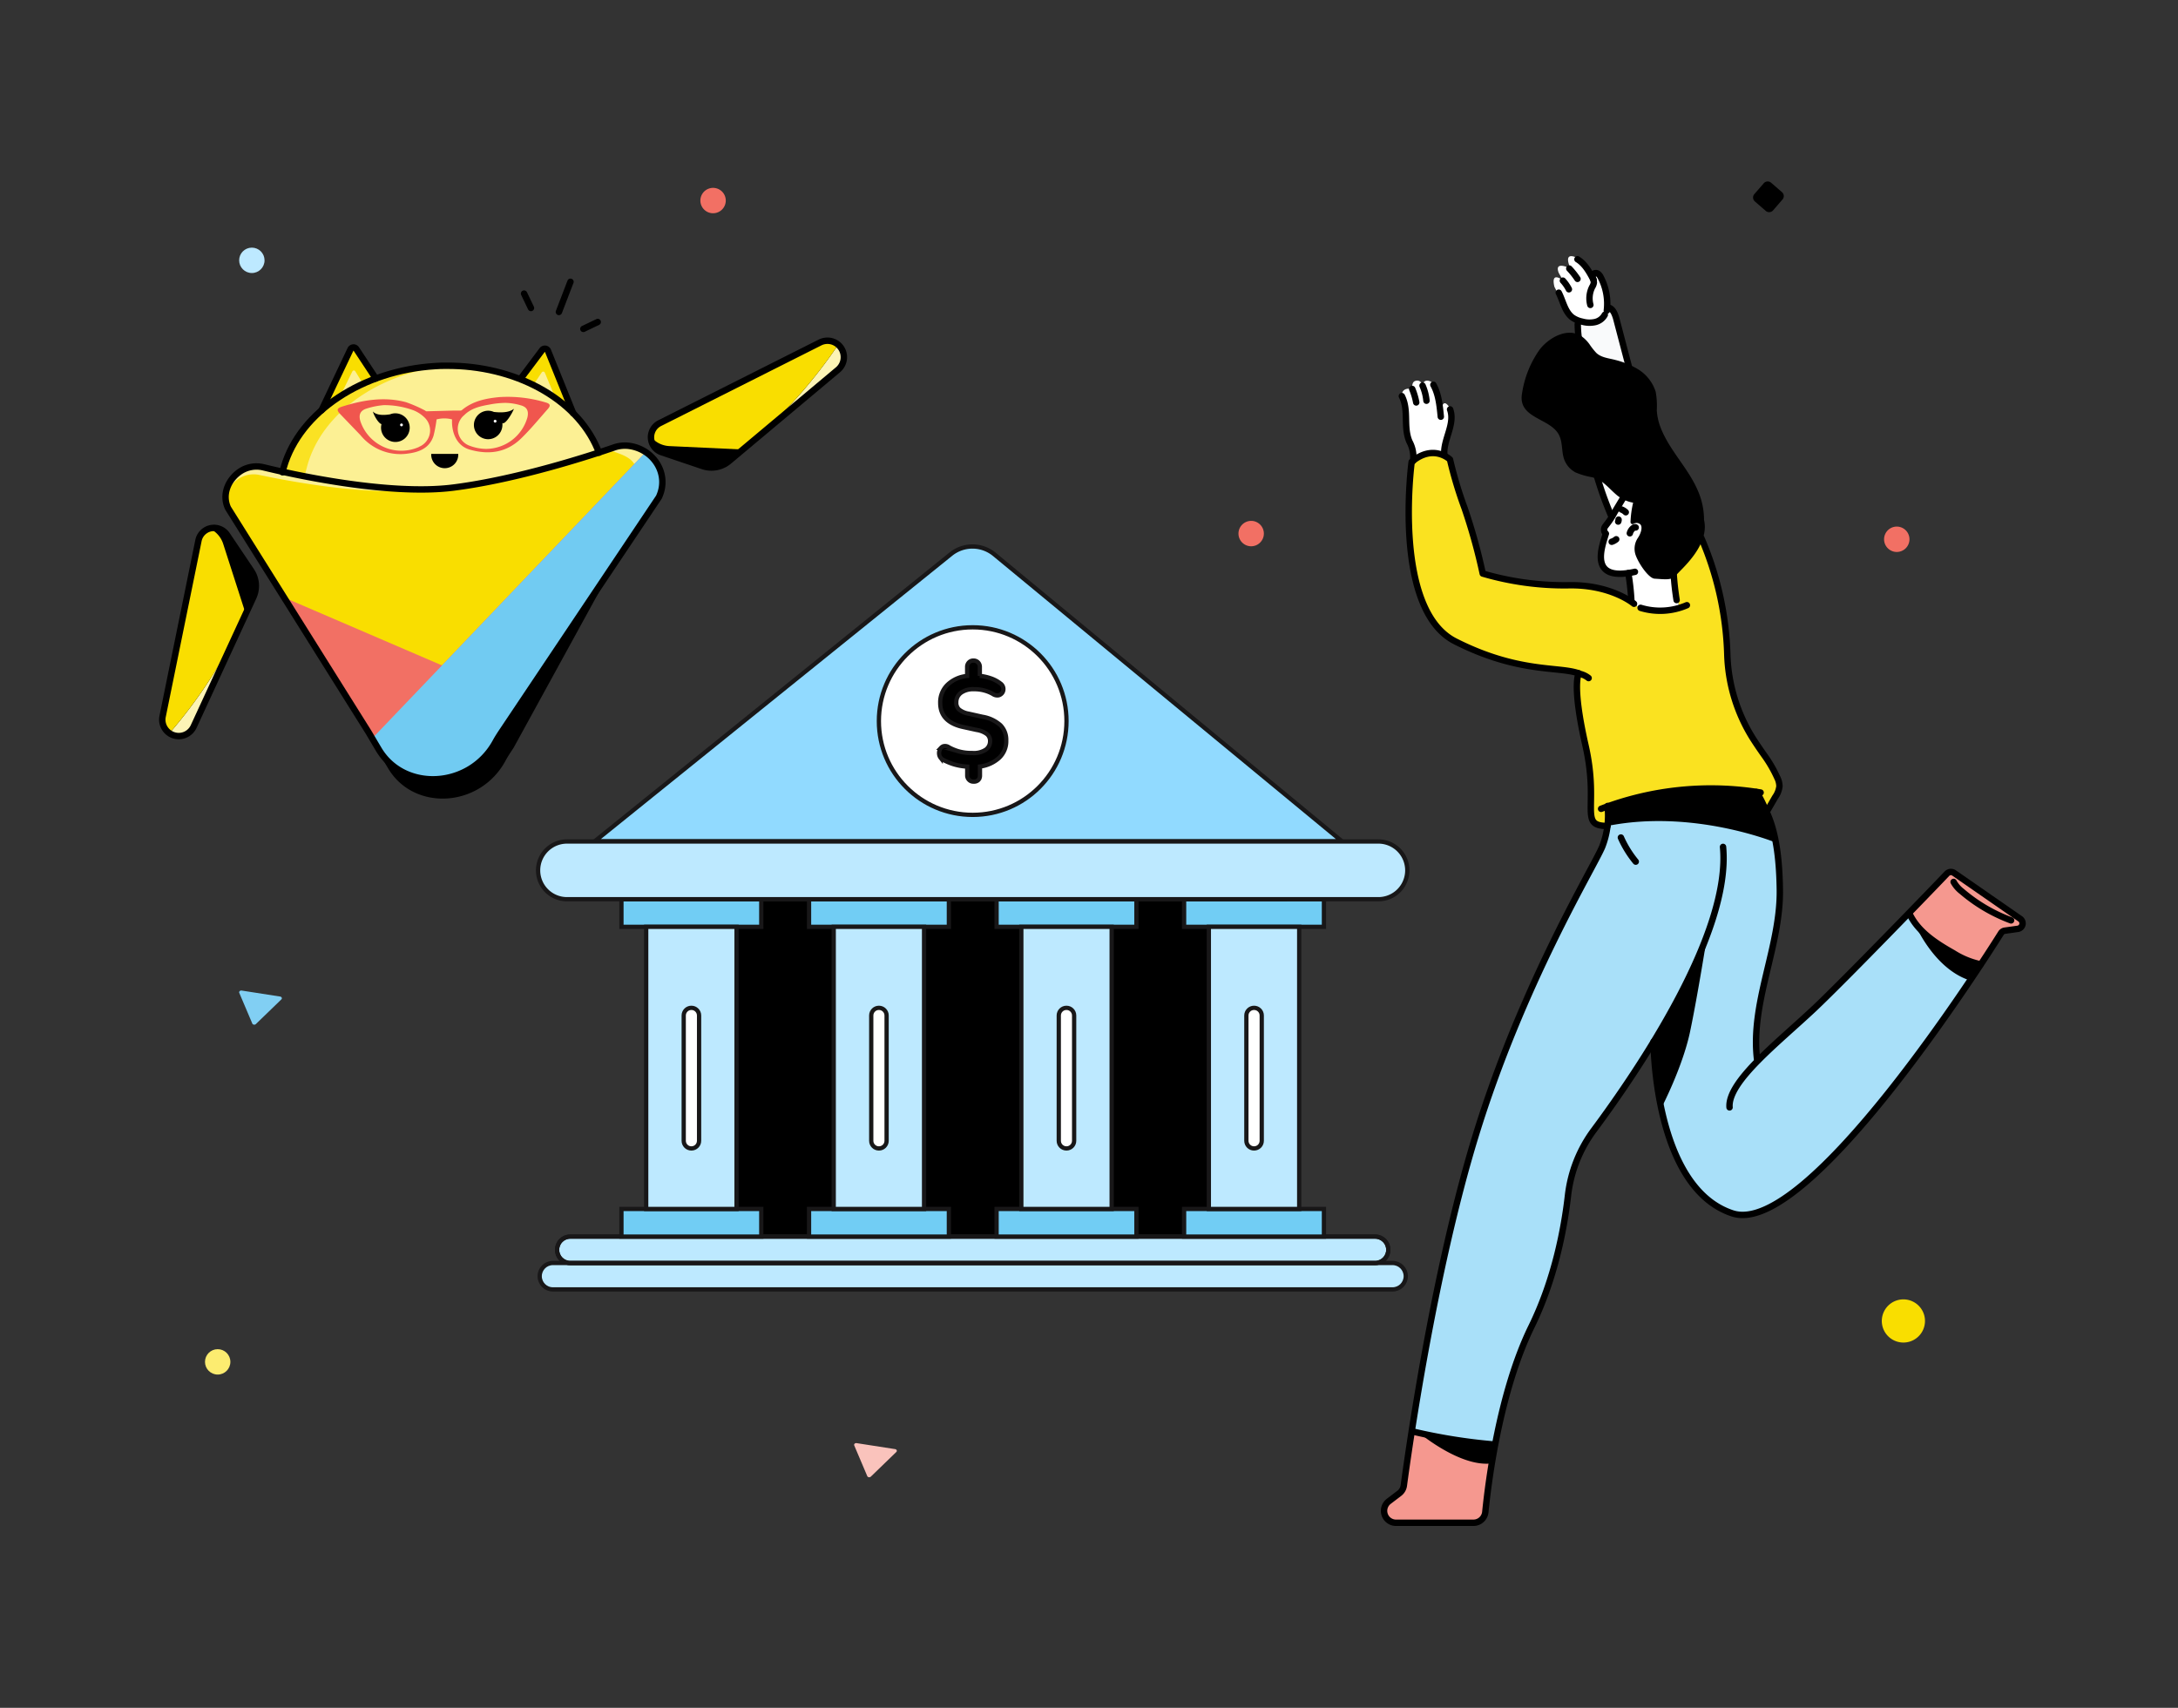 <svg xmlns="http://www.w3.org/2000/svg" xmlns:xlink="http://www.w3.org/1999/xlink" width="255" height="200" fill="none" xmlns:v="https://vecta.io/nano"><rect width="100%" height="100%" fill="#333333" stroke="none"/><style><![CDATA[.B{stroke:#181718}.C{stroke-width:.5}.D{stroke-miterlimit:10}.E{fill:#000}.F{fill:#bde9ff}.G{fill:#fff}.H{fill:#f9de00}.I{fill:#71cdf4}.J{stroke-width:.75}.K{stroke-linecap:round}.L{stroke-linejoin:round}.M{fill:#fcf094}]]></style><path d="M29.951 119.932l2.977-2.88a.2.2 0 0 0 .066-.099c.01-.037.008-.076-.007-.113s-.042-.068-.077-.093-.079-.04-.125-.045l-4.492-.699c-.043-.006-.087-.003-.128.009s-.078.033-.106.061-.047.061-.055.097-.004.072.011.106l1.52 3.579c.012.035.036.066.068.091s.071.041.114.049.087.006.128-.005.078-.031.107-.058z" fill="#81cff3"/><path d="M101.951 172.932l2.977-2.88c.033-.027.055-.062.066-.099s.008-.076-.007-.113-.042-.068-.078-.093-.078-.04-.124-.045l-4.493-.699c-.042-.006-.087-.003-.128.009s-.077.033-.105.061-.047.061-.055.097a.17.17 0 0 0 .011.106l1.52 3.579c.012.035.035.066.067.091s.071.041.114.049.086.006.128-.005.078-.031.107-.058z" fill="#fac3bc"/><g class="E"><path d="M208.636 22.504l-1.276-1.107c-.253-.22-.636-.192-.856.061l-1.106 1.276c-.22.253-.193.636.06.856l1.276 1.107c.253.22.636.192.856-.061l1.107-1.276a.61.61 0 0 0-.061-.856z"/><path d="M145.926 98.547H80.048v46.261h65.878V98.547z" class="B C D"/></g><path d="M111.323 64.897L69.632 98.52h87.479l-40.694-33.598c-.716-.592-1.614-.918-2.543-.922a4.02 4.02 0 0 0-2.551.897z" fill="#91daff" class="B C D"/><g class="F B C D"><path d="M163.041 147.908H64.732c-.854 0-1.546.692-1.546 1.546S63.878 151 64.732 151h98.309c.854 0 1.546-.692 1.546-1.546s-.692-1.546-1.546-1.546z"/><use xlink:href="#B"/></g><use xlink:href="#B" class="B C D"/><path d="M89.13 141.58H72.757v3.236H89.13v-3.236zm0-36.275H72.757v3.235H89.13v-3.235z" class="I B C D"/><path d="M86.233 108.54H75.656v33.04h10.577v-33.04z" class="B C D F"/><path d="M80.952 118.027h-.008c-.495 0-.895.401-.895.895v14.674c0 .495.401.896.895.896h.008c.495 0 .896-.401.896-.896v-14.674c0-.494-.401-.895-.896-.895z" class="B C D G"/><path d="M111.095 141.58H94.723v3.236h16.372v-3.236zm0-36.275H94.723v3.235h16.372v-3.235z" class="I B C D"/><path d="M108.189 108.54H97.612v33.04h10.577v-33.04z" class="B C D F"/><use xlink:href="#C" class="B C D G"/><path d="M133.051 141.58h-16.372v3.236h16.372v-3.236zm0-36.275h-16.372v3.235h16.372v-3.235z" class="I B C D"/><path d="M130.153 108.54h-10.577v33.04h10.577v-33.04z" class="B C D F"/><use xlink:href="#C" x="21.956" class="B C D G"/><path d="M155.007 141.58h-16.372v3.236h16.372v-3.236zm0-36.275h-16.372v3.235h16.372v-3.235z" class="I B C D"/><path d="M152.11 108.54h-10.577v33.04h10.577v-33.04z" class="B C D F"/><path d="M146.829 118.027h-.008c-.495 0-.896.401-.896.895v14.674c0 .495.401.896.896.896h.008c.495 0 .896-.401.896-.896v-14.674c0-.494-.401-.895-.896-.895z" class="B C D G"/><path d="M77.1 105.305h73.565" class="B C D"/><path d="M113.883 95.428c6.065 0 10.982-4.917 10.982-10.982s-4.917-10.982-10.982-10.982S102.9 78.38 102.9 84.446s4.917 10.982 10.983 10.982z" class="B C D G"/><path d="M113.984 91.534a.69.69 0 0 1-.289-.048c-.092-.036-.175-.092-.243-.163a.71.71 0 0 1-.211-.532v-1.014a6.87 6.87 0 0 1-1.622-.287c-.42-.136-.827-.309-1.217-.515-.102-.054-.193-.128-.266-.218a.84.84 0 0 1-.156-.306.98.98 0 0 1 .042-.625c.034-.094.086-.18.154-.252a.73.73 0 0 1 .243-.17.76.76 0 0 1 .676.11c.346.189.712.342 1.09.456a5.47 5.47 0 0 0 1.639.211c.564.051 1.129-.089 1.605-.397a1.21 1.21 0 0 0 .364-.435 1.22 1.22 0 0 0 .126-.553 1.02 1.02 0 0 0-.08-.439c-.058-.139-.146-.263-.258-.364-.359-.27-.781-.444-1.225-.507l-1.58-.346c-1.797-.389-2.695-1.332-2.695-2.83a2.85 2.85 0 0 1 .204-1.143c.145-.363.363-.693.641-.969a3.85 3.85 0 0 1 2.306-1.039v-1.056c-.002-.098.016-.196.052-.288a.73.73 0 0 1 .159-.245c.069-.071.152-.127.244-.163a.69.69 0 0 1 .289-.048.72.72 0 0 1 .288.05c.091.036.174.091.244.161a.73.73 0 0 1 .159.245c.037.091.054.189.052.288v1.047a5.67 5.67 0 0 1 1.259.279 3.78 3.78 0 0 1 1.157.617.79.79 0 0 1 .237 1.048.76.76 0 0 1-.44.329c-.116.022-.236.021-.352-.003a.88.88 0 0 1-.323-.14c-.305-.177-.632-.313-.972-.406-.415-.116-.845-.17-1.276-.16-.534-.03-1.063.118-1.503.422-.173.129-.312.298-.406.492s-.14.408-.135.623c-.012.156.012.314.069.46s.146.278.26.385a2.47 2.47 0 0 0 1.116.482l1.622.363a4.15 4.15 0 0 1 2.103.988 2.43 2.43 0 0 1 .52.822 2.44 2.44 0 0 1 .156.96 2.66 2.66 0 0 1-.199 1.118 2.67 2.67 0 0 1-.646.934 4.1 4.1 0 0 1-2.23 1.005v1.056c.003.098-.014.195-.048.286a.75.75 0 0 1-.155.246c-.074.066-.162.115-.256.145s-.194.041-.293.032z" class="B C D E"/><path d="M161.385 98.547H66.379A3.38 3.38 0 0 0 63 101.926a3.38 3.38 0 0 0 3.379 3.38h95.006a3.38 3.38 0 0 0 3.38-3.38 3.38 3.38 0 0 0-3.38-3.379z" class="B C D F"/><path d="M223.582 157.116a2.53 2.53 0 0 0 1.687-3.153 2.53 2.53 0 0 0-3.153-1.686 2.53 2.53 0 0 0-1.686 3.152 2.53 2.53 0 0 0 3.152 1.687z" class="H"/><path d="M222.074 64.641a1.49 1.49 0 0 0 1.487-1.487 1.49 1.49 0 0 0-1.487-1.487 1.49 1.49 0 0 0-1.487 1.487 1.49 1.49 0 0 0 1.487 1.487zm-75.587-.668c.821 0 1.486-.666 1.486-1.486S147.308 61 146.487 61A1.49 1.49 0 0 0 145 62.487c0 .821.666 1.486 1.487 1.486zm-63-39c.821 0 1.487-.665 1.487-1.486A1.49 1.49 0 0 0 83.487 22 1.49 1.49 0 0 0 82 23.487c0 .821.666 1.486 1.487 1.486z" fill="#f27064"/><path d="M25.487 160.973c.821 0 1.486-.665 1.486-1.486S26.308 158 25.487 158 24 158.666 24 159.487s.666 1.486 1.487 1.486z" fill="#fcec70"/><path d="M29.487 31.973c.821 0 1.486-.665 1.486-1.486S30.308 29 29.487 29 28 29.666 28 30.487s.666 1.486 1.487 1.486z" class="F"/><path d="M225.072 109.378l-1.638-2.406 4.485-4.748c.329-.349.622-.263 1.011.025l7.686 5.537a.58.58 0 0 1 .2.275c.038.109.042.227.012.339a.58.58 0 0 1-.18.289c-.087.076-.195.124-.31.138l-1.932.334-2.862 4.333-6.472-4.116z" fill="#f5988f"/><path d="M170.363 141.754c1.183-3.099 5.562-22.061 10.658-29.726l6.685-13.177s.88-2.786.505-4.465c0 0 12.368-3.615 17.642-1.299a25.55 25.55 0 0 1 1.633 17.288s-2.998 10.785-1.724 13.783l17.611-17.126.056-.06 1.638 2.407a6.84 6.84 0 0 0 2.751 2.351l3.716 1.764-.88 1.33s-20.923 32.866-29.326 26.607-7.716-19.437-7.716-19.437l-6.766 10.032s-3.297 3.883-3.62 10.618-5.314 15.983-5.314 15.983-2.528 6.922-2.887 10.618l-9.608-1.653c1.517-8.955 4.132-23.709 4.946-25.838z" fill="#a9e0f9"/><path d="M162.434 176.016l1.79-1.618 1.168-6.836 9.607 1.653v.273l-1.228 7.868a1.14 1.14 0 0 1-.386.691 1.15 1.15 0 0 1-.742.275h-9.324a1.33 1.33 0 0 1-.747-.235c-.22-.152-.388-.366-.484-.616a1.32 1.32 0 0 1-.052-.781c.062-.26.201-.495.398-.674z" fill="#f5988f"/><path d="M188.191 96.828s-1.865.046-1.901-1.38-.045-6.573-.505-7.458-1.295-7.736-1.012-9c0 0 .061-.46-3.347-.672s-12.843-2.584-14.077-6.174-3.034-5.026-2.118-17.829c0 0 1.987-2.498 4.52-.506l1.097 3.919s2.402 6.811 2.741 9.349c0 0 5.526 1.684 8.09 1.446s7.64.313 9.607 2.179c0 0 1.046 1.305 5.294.369l-.561-3.489s3.367-3.752 3.2-4.551c0 0 2.362 4.379 2.862 11.124s1.517 11.539 3.828 13.374a6.69 6.69 0 0 1 1.681 2.029c.42.781.68 1.638.766 2.521l-1.487 3.034s-17.146-.142-17.808.566c-.352.331-.646.719-.87 1.148z" fill="#fae220"/><path d="M188.657 60.453l-1.8-5.087s-2.62-17.252-1.957-17.778c0 0 2.887.941 3.322-1.578 0 0 .596-.172 1.052 1.431s2.806 11.832 2.806 11.832l-1.735 8.651-1.688 2.528z" fill="#f9fafb"/><path d="M191.038 70.363l.855.834c1.486.369 3.296.587 4.712 0l-2.103-11.534-4.389-1.517-1.679 2.811-.445.47c-.064.069-.113.15-.145.239s-.047.182-.043.276a.73.73 0 0 0 .067.271.71.71 0 0 0 .167.225l-.597 2.301a1.84 1.84 0 0 0-.073.859 1.83 1.83 0 0 0 .326.798 1.84 1.84 0 0 0 .653.562c.26.133.547.202.838.203h1.517l.339 3.201zm-21.939-17.096c.081-.783.22-1.558.414-2.321.284-1.011.835-2.528 0-3.489s-.799 1.365-.799 1.365 0-2.528-.844-3.787a.98.98 0 0 0-.324-.322.96.96 0 0 0-.434-.138c-.248 0-.506.106-.536.607 0 0-.177-.784-.865-.576-.506.147-.344.971-.344.971s-.753-.233-1.102.233.197 1.456.197 1.456l.223 2.948.439 1.724s.779 1.274.349 2.073c-.025-.025 1.649-1.623 3.626-.743zm12.893-19.678l1.254 2.457s.253 1.573 2.852 1.77 2.078-3.034 2.078-3.034-.506-3.135-1.466-2.801l-.238.455s-1.077-2.103-2.26-2.402-.324 1.421-.324 1.421-1.982-1.011-1.39.506l.505.89s-1.486-1.219-1.011.738z" class="G"/><g stroke="#000" class="J K L"><path d="M190.644 67.118a28.74 28.74 0 0 1 .359 3.246m.505-8.595c-.075-.056-.187 0-.262.051a1.14 1.14 0 0 0-.425.632m5.076 3.375c.032 1.489.165 2.974.4 4.445m-32.169-23.881c.86 1.699.132 3.595.895 5.339.372.69.52 1.478.425 2.255m-.106-8.433a7.68 7.68 0 0 1 .47 1.578m.738-1.972c.247.562.402 1.159.46 1.77m.809-1.866c.612 1.102.744 2.432.87 3.737m1.087-.855c.627 1.729-.819 3.539-.677 5.324m20.402 7.584a.44.44 0 0 1-.045.228m.889-1.092a1.45 1.45 0 0 0-.505-.324m-.612 3.489a1.56 1.56 0 0 1-.531.293"/><path d="M191.311 70.707s-2.71-2.311-7.817-2.164a34.02 34.02 0 0 1-9.895-1.375 67.46 67.46 0 0 0-2.129-7.67 47.46 47.46 0 0 1-1.704-5.683s-1.931-1.886-4.49.278c0 0-2.316 17.247 5.102 21.014s12.176 2.902 14.466 3.752c0 0-.849 1.239.789 8.444s-.844 9.425 2.574 9.425m-.749-2.008a35.87 35.87 0 0 1 18.674-1.906M191.064 56.61l-2.023 3.367c-.208.398-.444.78-.708 1.143l-.384.506a.64.64 0 0 0-.138.448c.013.161.085.312.204.422l-.096.298c-.45 1.517-1.806 5.365 3.499 4.172"/><path d="M185.997 79.409c-.272-.217-.585-.375-.92-.465l-.288-.101m3.428 15.543c.179 1.622-.037 3.264-.632 4.783-.986 2.382-9.38 16.059-14.851 33.933-4.965 16.231-7.877 37.149-8.373 40.86a1.38 1.38 0 0 1-.177.518c-.093.158-.217.297-.364.408l-1.203.915a1.4 1.4 0 0 0 .844 2.528h9.046c.347.001.682-.128.94-.361a1.4 1.4 0 0 0 .455-.898c.359-3.59 1.674-14.107 5.401-21.712 2.75-5.612 3.842-11.538 4.277-15.356a15.84 15.84 0 0 1 3.034-7.665c5.254-7.079 16.089-23.047 15.118-33.16M197.5 70.874a7.85 7.85 0 0 1-5.42.308"/><path d="M193.602 121.993s0 17.065 9.237 20.104c8.788 2.892 29.428-29.615 31.436-32.815.049-.08.116-.147.195-.198a.65.65 0 0 1 .26-.096l1.517-.212c.129-.018.249-.075.345-.162s.164-.203.194-.33a.65.65 0 0 0-.261-.681l-7.742-5.37a.64.64 0 0 0-.432-.114c-.153.015-.295.084-.402.195-2.022 2.124-11.69 12.135-15.482 15.74-4.258 4.015-10.214 8.596-9.971 11.63m3.13-36.936s.328.298 1.33 2.604c1.137 2.614 1.38 5.982 1.425 8.793.112 6.765-3.539 13.364-2.639 20.124m-14.229-23.365c-.705-.857-1.29-1.806-1.739-2.821"/><path d="M235.458 107.785a19.06 19.06 0 0 1-5.774-3.398c-.392-.299-.717-.676-.956-1.107m3.15 9.648a9.74 9.74 0 0 1-3.18-1.305c-2.023-1.142-4.121-2.487-5.122-4.591m-48.658 62.132a65.34 65.34 0 0 1-9.49-1.517m33.766-104.636c1.852 4.276 2.881 8.863 3.034 13.521a19.6 19.6 0 0 0 2.999 9.946c.404.627.849 1.289 1.339 1.977.593.82 1.101 1.697 1.517 2.619a2.28 2.28 0 0 1 .253 1.011 2.76 2.76 0 0 1-.505 1.279l-1.118 1.932m-18.057-34.843a42.37 42.37 0 0 1-1.8-5.087m3.954-12.034l-1.592-6.068c-.152-.506-.38-1.107-.895-1.249m-.197.355c.16-1.334-.085-2.685-.703-3.878a1.13 1.13 0 0 0-.344-.44.42.42 0 0 0-.505.031.53.53 0 0 0-.066.506 1.65 1.65 0 0 1 .101.506 1.25 1.25 0 0 1-.192.506 2.96 2.96 0 0 0-.218 2.108"/><path d="M186.584 32.801c-.481-.925-1.012-1.896-1.896-2.437m-.956 1.086a8.88 8.88 0 0 1 .961 1.208m-1.71.208a4.59 4.59 0 0 1 .703 1.011m-1.188.4c.506.981.698 2.194 1.562 2.882.352.248.752.421 1.174.506a3.14 3.14 0 0 0 1.486.061c.246-.05.478-.154.68-.303a1.72 1.72 0 0 0 .488-.561m-2.993.721a.68.68 0 0 0-.143.258.69.69 0 0 0-.024.293 11.13 11.13 0 0 0 .258 2.25"/></g><path d="M207.921 98.679s-9.662-3.974-19.719-1.952a5.19 5.19 0 0 1 .07-1.34c.132-.212-.379-.885.612-1.198s9.941-2.72 14.158-1.739l2.093.227a1.48 1.48 0 0 1 1.011.855c.314.718 1.8 4.126 1.775 5.147zM178.2 46.078a11.87 11.87 0 0 1 2.068-5.147c1.047-1.36 3.282-2.68 4.945-1.517a4.01 4.01 0 0 1 .9.925 8.04 8.04 0 0 0 .774.981c.586.566 1.466.627 2.219.829a9.89 9.89 0 0 1 2.615 1.057 4.79 4.79 0 0 1 2.128 2.68c.128.715.171 1.444.127 2.169a6.68 6.68 0 0 0 .435 1.982c1.193 3.115 3.923 5.365 4.808 8.661.19.709.287 1.44.288 2.174.713 3.064-2.851 5.936-3.312 6.528s-1.294.435-2.467.369c-.667-.035-1.805-1.653-2.2-2.69a2.26 2.26 0 0 1-.139-1.07c.04-.363.168-.71.372-1.013.405-.597.617-1.426.197-1.653a.63.63 0 0 0-.687 0 .24.24 0 0 1-.121.039c-.042.002-.085-.008-.123-.028a.23.23 0 0 1-.091-.087.25.25 0 0 1-.035-.122 11.87 11.87 0 0 1 .304-2.275 4.17 4.17 0 0 1-2.023-.986c-.9-.779-1.552-1.689-2.765-1.992a8.69 8.69 0 0 1-1.937-.561c-.631-.325-1.113-.878-1.35-1.547-.324-.92-.157-1.977-.602-2.842-1.006-2.007-4.854-1.911-4.328-4.864zm21.697 63.351s-1.138 7.19-2.023 11.387-3.372 8.96-3.372 8.96-.956-4.046-.759-5.214-.465-1.982.365-3.397 5.789-10.396 5.789-11.736zm-33.761 58.359s4.829 4.071 8.52 3.585l.288-1.643a.4.4 0 0 0 .051-.206c-.001-.072-.022-.142-.059-.203a.4.4 0 0 0-.361-.193c-.602-.06-8.439-1.34-8.439-1.34zM224 107.786s2.225 5.627 6.66 7.038l1.087-1.628s.253-.086-.364-.384c-2.235-1.072-3.656-1.118-7.383-5.026z" class="E"/><path d="M29.659 69.95l-.895 1.942-3.631 7.858-2.457 5.329c-.146.324-.379.601-.674.8s-.639.312-.994.327-.707-.07-1.017-.244-.565-.431-.738-.742a1.88 1.88 0 0 1-.212-1.33l4.197-20.594a1.85 1.85 0 0 1 1.454-1.443 1.85 1.85 0 0 1 1.894.781l2.832 4.217a3.17 3.17 0 0 1 .243 3.1z" fill="#fcf4b6"/><path d="M29.659 69.95l-.895 1.942-.238.506c-2.25 4.873-5.172 9.405-8.682 13.465-.244-.169-.447-.392-.592-.652a1.88 1.88 0 0 1-.212-1.33l4.197-20.594a1.85 1.85 0 0 1 1.454-1.443 1.85 1.85 0 0 1 1.894.781l2.832 4.217a3.17 3.17 0 0 1 .243 3.11z" class="E"/><path d="M28.764 71.891l-.238.506a57.35 57.35 0 0 1-8.682 13.465c-.244-.169-.447-.392-.592-.652a1.88 1.88 0 0 1-.212-1.33l4.197-20.594c.068-.329.226-.634.456-.879s.524-.422.848-.511c.381.176.721.431.997.747s.483.687.606 1.088l2.624 8.156-.005.005z" class="H"/><path d="M85.339 54.012l1.638-1.375 6.634-5.562 4.5-3.772a1.92 1.92 0 0 0 .68-1.466 1.92 1.92 0 0 0-.68-1.466 1.85 1.85 0 0 0-.779-.404 1.89 1.89 0 0 0-1.34.142l-18.754 9.45c-.304.147-.56.377-.738.663s-.273.617-.273.955c-.01.392.107.777.333 1.097s.549.56.921.682l4.809 1.628a3.17 3.17 0 0 0 3.049-.571z" fill="#fcf4b6"/><path d="M85.339 54.012l1.638-1.375.44-.364A57.41 57.41 0 0 0 98.132 40.37a1.85 1.85 0 0 0-.779-.404 1.89 1.89 0 0 0-1.34.142l-18.774 9.45c-.304.147-.56.377-.738.663s-.273.617-.273.955c-.01.392.107.777.333 1.097s.549.56.921.682l4.809 1.628a3.17 3.17 0 0 0 3.049-.571z" class="E"/><path d="M86.977 52.637l.44-.364A57.41 57.41 0 0 0 98.132 40.37a1.85 1.85 0 0 0-.779-.404 1.89 1.89 0 0 0-1.34.142l-18.774 9.45a1.79 1.79 0 0 0-.738.663 1.8 1.8 0 0 0-.273.955 2.99 2.99 0 0 0 .981.767 2.98 2.98 0 0 0 1.208.3l8.555.399.005-.005zm-49.329-4.591l3.388-6.947a.4.4 0 0 1 .683-.05l3.888 5.562" class="H"/><path d="M39.827 46.403l1.431-2.917c.016-.032.041-.059.071-.078s.065-.029.101-.029.071.01.101.029.055.046.071.078l.951 1.557" class="M"/><path d="M67.111 48.399l-2.968-7.134c-.026-.063-.068-.118-.121-.159s-.117-.069-.184-.079-.136-.003-.199.021-.12.064-.163.116l-4.212 5.334" class="H"/><path d="M65.033 46.63l-1.249-2.998c-.014-.032-.037-.06-.066-.081s-.063-.034-.098-.037-.071.002-.103.017-.06.038-.081.066l-1.011 1.517" class="M"/><path d="M32.824 56.267v.066l3.079.723a62.27 62.27 0 0 0 16.084 1.102 60.98 60.98 0 0 0 18.567-3.949c-.013-.175-.055-.346-.126-.506l-.506-1.138c-2.528-5.956-9.774-9.774-17.697-9.713-.43 0-.859 0-1.289.041-8.434.506-15.831 5.299-17.727 11.832l-.339 1.183a1.46 1.46 0 0 0-.046.359z" fill="#fae223"/><g class="M"><path d="M35.6 56.1c-.012.347.095.688.303.966a62.27 62.27 0 0 0 16.084 1.102 60.98 60.98 0 0 0 18.567-3.959 1.52 1.52 0 0 0-.126-.506l-.506-1.138c-2.528-5.956-9.774-9.774-17.697-9.713-7.847.839-14.537 5.486-16.246 11.69l-.314 1.183c-.038.121-.061.247-.066.374z"/><path d="M77.128 58.214l-18.926 28.28c-.779 1.631-2.066 2.965-3.668 3.801s-3.433 1.129-5.216.836c-1.158-.186-2.253-.656-3.186-1.367s-1.677-1.641-2.164-2.709L26.691 59.493c-.723-1.573.035-3.393 1.517-4.343.387-.241.819-.403 1.27-.475s.911-.053 1.355.055c2.66.647 11.271 2.604 18.516 2.589a30.54 30.54 0 0 0 3.691-.212c7.008-.89 15.012-3.418 18.087-4.449l.728-.248c.497-.18 1.025-.255 1.552-.223 3.003.243 5.036 3.246 3.721 6.027z"/></g><path d="M29.052 57.212c.401-.274.854-.46 1.332-.547s.968-.073 1.439.042c3.145.774 14.593 3.367 22.298 2.387s13.526-4.217 15.887-5.056a3.99 3.99 0 0 1 1.82-.202c2.877.394 4.763 3.332 3.469 6.068L60.128 87.581c-.339.506-.678 1.011-.971 1.562-2.998 5.466-10.699 5.891-13.708.85l-1.208-2.023-16.56-26.44c-.723-1.562-.03-3.337 1.37-4.318z" class="E"/><path d="M73.588 58.415L54.415 86.731a8.45 8.45 0 0 1-5.097 4.399c-1.158-.186-2.253-.656-3.186-1.367s-1.676-1.641-2.164-2.709L26.691 59.492v-.046c-.89-2.023 1.315-4.318 3.63-3.833 4.798 1.011 13.045 2.427 19.062 1.694a30.56 30.56 0 0 0 3.691-.212c7.008-.89 15.012-3.418 18.087-4.45 2.25.834 4.778 1.158 2.427 5.769z" class="H"/><path d="M77.127 58.214L61.23 81.979l-3.034 4.551c-2.943 6.068-11.518 6.427-14.244.561l-.384-.607-10.366-16.539 18.547 7.979L75.611 52.93l.192.136c.071.051.132.106.197.157a1.68 1.68 0 0 1 .172.152l.051.04a4.11 4.11 0 0 1 .288.303c.071.081.131.162.197.248s.081.111.116.162a7.49 7.49 0 0 1 .136.207c.046.071.081.142.116.212a3.94 3.94 0 0 1 .354.915c0 .061.025.116.035.172a1.01 1.01 0 0 1 .025.131l.03.207c.084.769-.053 1.546-.394 2.24z" fill="#f27064"/><path d="M77.128 58.214L61.231 81.979l-3.034 4.551c-2.943 6.068-11.518 6.427-14.244.561l-.384-.607 8.181-8.56L75.611 52.93l.192.136c.071.051.132.106.197.157a1.68 1.68 0 0 1 .172.152l.05.04c.096.096.197.202.288.303s.132.162.197.248.081.111.116.162a7.49 7.49 0 0 1 .137.207c.045.071.081.142.116.212a3.94 3.94 0 0 1 .354.915c0 .061.025.116.035.172a1.03 1.03 0 0 1 .025.131c0 .066 0 .142.03.207.084.769-.053 1.546-.394 2.24z" fill="#71cbf2"/><g stroke="#000" class="J L"><path d="M19.248 85.22a1.93 1.93 0 0 0 1.757.979 1.92 1.92 0 0 0 .993-.325c.295-.198.529-.473.678-.795l6.983-15.128a3.17 3.17 0 0 0-.243-3.1l-2.832-4.212a1.85 1.85 0 0 0-3.347.657L19.04 83.89a1.91 1.91 0 0 0 .207 1.33h0zm78.105-45.259c.343.088.655.269.902.523a1.92 1.92 0 0 1 .497.917 1.93 1.93 0 0 1-.641 1.902l-12.772 10.71a3.19 3.19 0 0 1-3.059.571l-4.804-1.623a1.85 1.85 0 0 1-.237-3.408l18.769-9.445a1.96 1.96 0 0 1 1.345-.147h0z"/><g class="K"><path d="M37.648 48.046l3.383-7.124c.03-.064.076-.119.133-.159a.39.39 0 0 1 .196-.069c.071-.005.14.008.203.04s.117.079.155.137l2.28 3.453M67.111 48.4l-2.953-7.312c-.026-.065-.069-.122-.124-.166s-.121-.071-.191-.08a.4.4 0 0 0-.205.027.39.39 0 0 0-.163.127l-2.483 3.307"/><path d="M70.13 53.016l-.187-.47c-2.528-5.956-9.774-9.774-17.697-9.713-.43 0-.859 0-1.289.04-8.434.506-15.831 5.299-17.727 11.832l-.162.602"/></g><path d="M28.081 55.231a3.46 3.46 0 0 1 2.761-.506c3.135.769 14.532 3.347 22.217 2.377s16.448-3.878 18.794-4.687c.579-.209 1.2-.276 1.81-.197 2.867.384 4.758 3.307 3.479 6.007L58.965 85.377c-.339.506-.678 1.011-.971 1.552-2.998 5.415-10.669 5.83-13.652.834l-1.198-2.022-16.443-26.232c-.728-1.547-.03-3.307 1.38-4.278z"/></g><path d="M57.823 48.243a1.64 1.64 0 0 0-.592-.142 1.67 1.67 0 0 0-1.314 2.788 1.67 1.67 0 0 0 2.902-1.038 1.7 1.7 0 0 0 0-.319c.303.248 1.117-1.047 1.355-1.664-.602.516-1.755.44-2.351.374zm-11.448.161c-.238-.014-.477.026-.698.116-.587.096-1.573.172-2.023-.334.136.506.672 1.406 1.011 1.482a1.77 1.77 0 0 0-.051.329 1.68 1.68 0 0 0 2.803 1.329 1.68 1.68 0 0 0-1.044-2.921zm7.276 4.754a1.58 1.58 0 0 1-.43 1.176 1.57 1.57 0 0 1-.524.366 1.58 1.58 0 0 1-1.253 0c-.198-.085-.376-.21-.524-.366a1.58 1.58 0 0 1-.43-1.176h3.16z" class="E"/><path d="M61.028 51.332c1.107-1.077 2.093-2.285 3.12-3.448.349-.394.268-.612-.273-.758-1.752-.527-3.584-.737-5.41-.622-1.552.147-3.069.45-4.333 1.476-.052.051-.117.088-.187.106h-.966l-3.059.081c-.061 0-.126-.081-.192-.111-.706-.373-1.44-.693-2.195-.956-2.528-.678-5.006-.258-7.448.506-.672.207-.708.425-.212.93l2.336 2.432c.661.81 1.522 1.434 2.497 1.81s2.031.493 3.065.338c1.345-.177 2.528-.647 2.988-2.088.156-.63.274-1.268.354-1.911a3.54 3.54 0 0 1 1.815 0c-.081 1.345.43 3.079 2.083 3.539 2.25.642 4.318.339 6.017-1.325zm-11.973 1.011c-.646.289-1.345.439-2.053.441a5.06 5.06 0 0 1-2.055-.431c-.647-.286-1.227-.705-1.702-1.229s-.835-1.142-1.057-1.814c-.217-.748 0-1.239.738-1.466.657-.209 1.335-.343 2.023-.399 1.167-.005 2.326.195 3.423.592a3.89 3.89 0 0 1 1.294.819 2.08 2.08 0 0 1 .658 1.907 2.08 2.08 0 0 1-1.27 1.567v.015zm5.233-3.661c.814-.86 1.901-1.107 2.998-1.3.621-.124 1.252-.192 1.886-.202a6.72 6.72 0 0 1 1.77.278c.758.197.981.657.809 1.421-.297 1.06-.932 1.993-1.808 2.66s-1.946 1.028-3.046 1.031a5.56 5.56 0 0 1-1.866-.354 2.1 2.1 0 0 1-1.392-1.561 2.1 2.1 0 0 1 .649-1.989v.015z" fill="#f0564e"/><path d="M57.969 49.491c.092 0 .167-.075.167-.167s-.075-.167-.167-.167-.167.075-.167.167.075.167.167.167zm-10.962.436c.092 0 .167-.075.167-.167s-.075-.167-.167-.167-.167.075-.167.167.075.167.167.167z" class="G"/><path d="M65.436 36.534L66.792 33m1.506 5.517l1.684-.809m-7.817-1.639l-.809-1.689" stroke="#000" class="J K L"/><defs ><path id="B" d="M160.997 144.816H66.768c-.854 0-1.546.692-1.546 1.546s.692 1.546 1.546 1.546h94.229c.854 0 1.546-.693 1.546-1.546s-.692-1.546-1.546-1.546z"/><path id="C" d="M102.909 118.027h-.009c-.494 0-.895.401-.895.895v14.674c0 .495.401.896.895.896h.009c.494 0 .895-.401.895-.896v-14.674c0-.494-.401-.895-.895-.895z"/></defs></svg>